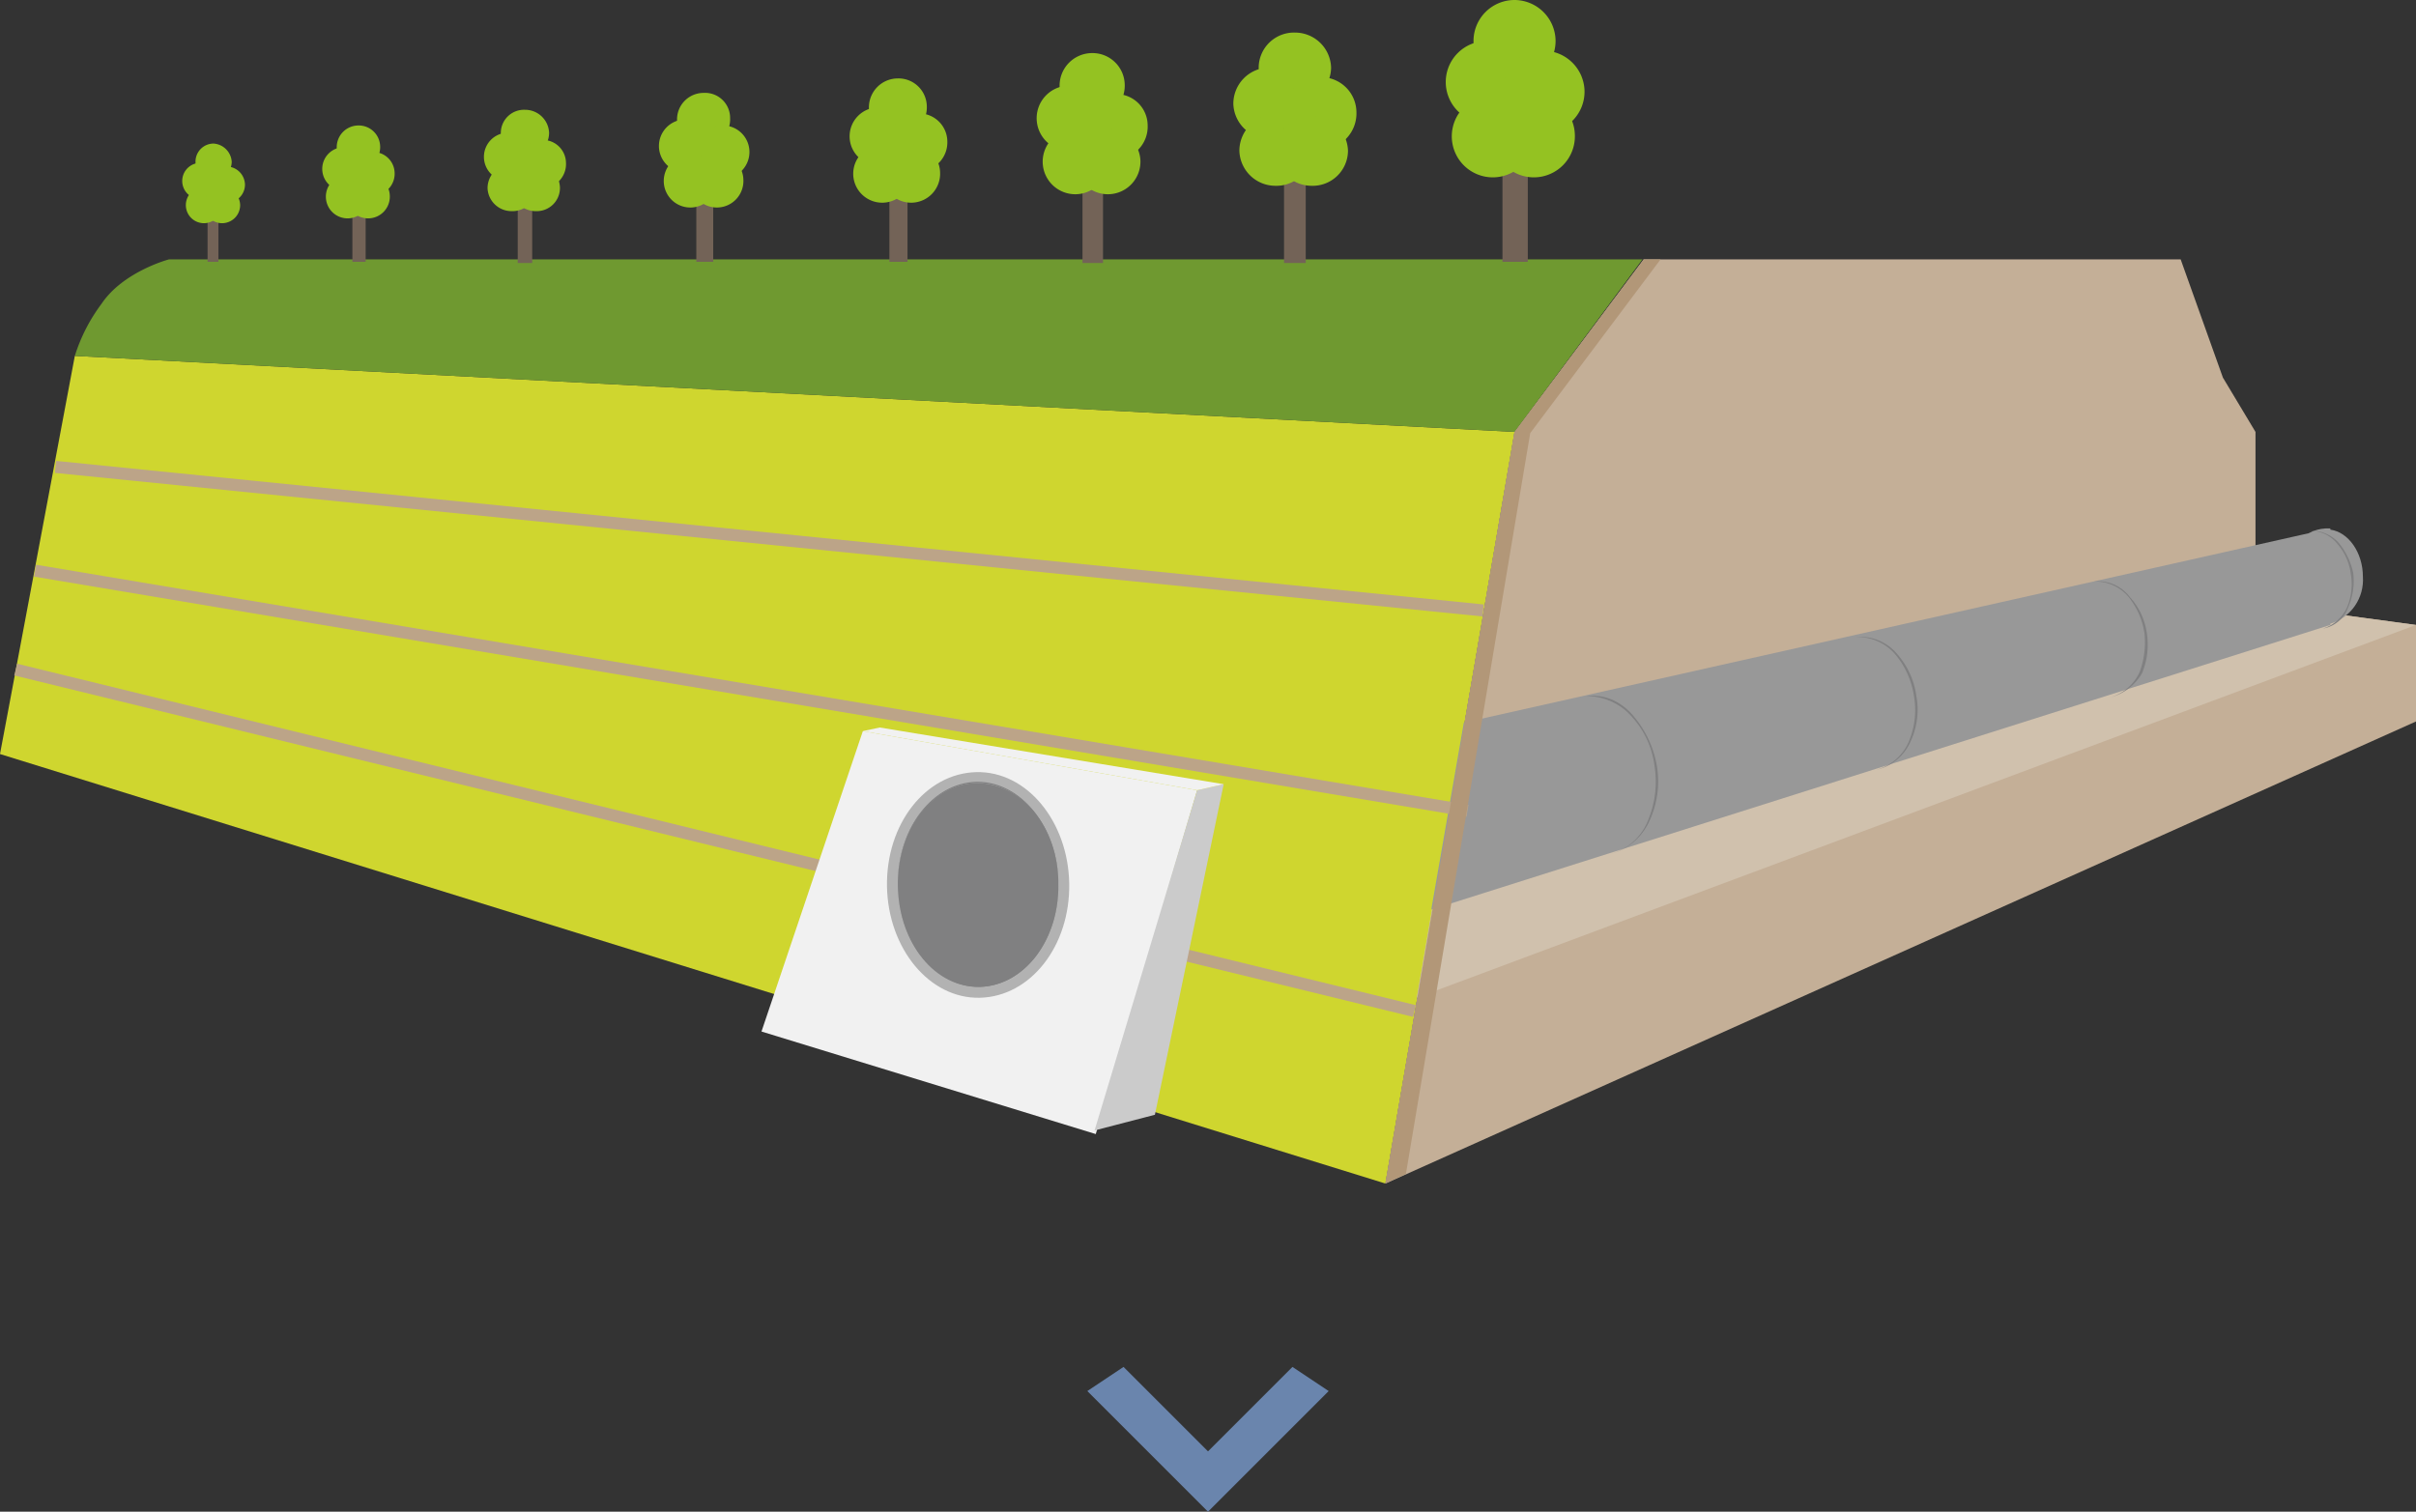<svg xmlns="http://www.w3.org/2000/svg" xmlns:xlink="http://www.w3.org/1999/xlink" width="200.2" height="125.3" viewBox="0 0 200.2 125.3">
  <rect x="0" y="0" width="200.2" height="125.3" fill="#333333" stroke="none"/>
  <defs>
    <clipPath id="clip-path">
      <rect id="長方形_2" data-name="長方形 2" width="200.2" height="98" transform="translate(0 36.3)"/>
    </clipPath>
    <clipPath id="clip-path-3">
      <path id="パス_13" data-name="パス 13" d="M193,80h-.3a3.255,3.255,0,0,0-1.4.4l-70,15.7-2.7,15.5L193.1,88v-.1a3.8,3.8,0,0,0,2.7-3.9c0-2-1.2-3.7-2.7-3.9V80Z"/>
    </clipPath>
    <linearGradient id="linear-gradient" x1="-3.542" y1="6.481" x2="-3.532" y2="6.481" gradientUnits="objectBoundingBox">
      <stop offset="0" stop-color="#fff"/>
      <stop offset="1" stop-color="#989898"/>
    </linearGradient>
    <clipPath id="clip-path-8">
      <rect id="長方形_8" data-name="長方形 8" width="200.2" height="98" transform="translate(-4.6 -38.6)"/>
    </clipPath>
    <clipPath id="clip-path-9">
      <rect id="長方形_9" data-name="長方形 9" width="200.2" height="98" transform="translate(-2.9 -47.2)"/>
    </clipPath>
    <clipPath id="clip-path-10">
      <rect id="長方形_10" data-name="長方形 10" width="200.2" height="98" transform="translate(-1.3 -55.4)"/>
    </clipPath>
    <clipPath id="clip-path-13">
      <path id="パス_21" data-name="パス 21" d="M80.9,101.1c-3.7.1-6.6,3.9-6.5,8.6s3.1,8.4,6.8,8.3,6.6-3.9,6.5-8.6c0-4.6-3-8.3-6.8-8.3h0"/>
    </clipPath>
    <linearGradient id="linear-gradient-2" x1="-12.39" y1="18.014" x2="-12.347" y2="18.014" gradientUnits="objectBoundingBox">
      <stop offset="0" stop-color="#fff"/>
      <stop offset="1" stop-color="#808081"/>
    </linearGradient>
    <radialGradient id="radial-gradient" cx="0.502" cy="0.501" r="0.474" gradientTransform="matrix(1.278, -0.016, -0.02, -1, 5.717, 49.383)" xlink:href="#linear-gradient-2"/>
  </defs>
  <g id="グループ_29" data-name="グループ 29" transform="translate(-846 530.8)">
    <g id="グループ_28" data-name="グループ 28" transform="translate(846 -567)">
      <path id="パス_8" data-name="パス 8" d="M0,98.7l114.8,35.6L125.5,72,6.2,65.7Z" fill="#cfd62f"/>
      <path id="パス_9" data-name="パス 9" d="M136.2,57.7,125.5,72l-10.7,62.3L200.2,96V88l-13.3-1.8V72l-2.7-4.5-3.5-9.8Z" fill="#c4af97"/>
      <g id="グループ_12" data-name="グループ 12">
        <g id="グループ_10" data-name="グループ 10" clip-path="url(#clip-path)">
          <path id="パス_10" data-name="パス 10" d="M6.2,65.7a14.317,14.317,0,0,1,2.2-4.3c1.8-2.7,5.6-3.7,5.6-3.7H136.1L125.5,72Z" fill="#6f9930"/>
        </g>
        <g id="グループ_11" data-name="グループ 11" clip-path="url(#clip-path)">
          <path id="パス_11" data-name="パス 11" d="M200.2,88l-82.8,30.9,2.1-12.2,67.4-20.5Z" fill="#d0c1ad"/>
        </g>
      </g>
      <g id="グループ_14" data-name="グループ 14">
        <g id="グループ_13" data-name="グループ 13" clip-path="url(#clip-path-3)">
          <path id="パス_12" data-name="パス 12" d="M191.4,62l11.8,47.8-80.1,19.9L111.3,81.8Z" fill="url(#linear-gradient)"/>
        </g>
      </g>
      <g id="グループ_24" data-name="グループ 24">
        <g id="グループ_15" data-name="グループ 15" clip-path="url(#clip-path)">
          <path id="パス_14" data-name="パス 14" d="M133.4,107a4.645,4.645,0,0,0,3.2-2.9,8.259,8.259,0,0,0,.5-4.4,7.344,7.344,0,0,0-1.8-4,4.977,4.977,0,0,0-3.9-1.8,4.219,4.219,0,0,1,2.2.3,4.887,4.887,0,0,1,1.8,1.4,8.623,8.623,0,0,1,1.9,4.1,7.758,7.758,0,0,1-.6,4.5,4.894,4.894,0,0,1-3.3,2.8" fill="#808081"/>
        </g>
        <g id="グループ_16" data-name="グループ 16" clip-path="url(#clip-path)">
          <path id="パス_15" data-name="パス 15" d="M155.5,100a4.063,4.063,0,0,0,2.7-2.4,6.763,6.763,0,0,0,.4-3.7,7,7,0,0,0-1.5-3.4,4.13,4.13,0,0,0-3.3-1.5,3.958,3.958,0,0,1,3.4,1.4,6.627,6.627,0,0,1,1.6,3.5,6.225,6.225,0,0,1-.5,3.8,4.053,4.053,0,0,1-2.8,2.3" fill="#808081"/>
        </g>
        <g id="グループ_17" data-name="グループ 17" clip-path="url(#clip-path)">
          <path id="パス_16" data-name="パス 16" d="M174.9,94a3.85,3.85,0,0,0,2.4-2.1,7.079,7.079,0,0,0,.4-3.2,6.271,6.271,0,0,0-1.3-3,3.6,3.6,0,0,0-2.9-1.3,3.268,3.268,0,0,1,3,1.3,5.574,5.574,0,0,1,1.4,3,6.175,6.175,0,0,1-.4,3.3,4.333,4.333,0,0,1-2.6,2" fill="#808081"/>
        </g>
        <g id="グループ_18" data-name="グループ 18" clip-path="url(#clip-path)">
          <path id="パス_17" data-name="パス 17" d="M192.5,88.3a3.238,3.238,0,0,0,2-1.8,4.937,4.937,0,0,0,.3-2.7,4.721,4.721,0,0,0-1.1-2.5,2.885,2.885,0,0,0-2.4-1.1,2.989,2.989,0,0,1,2.5,1,5.816,5.816,0,0,1,1.2,2.5,5.478,5.478,0,0,1-.4,2.8,2.742,2.742,0,0,1-2.1,1.8" fill="#808081"/>
        </g>
        <g id="グループ_19" data-name="グループ 19" transform="translate(4.6 74.9)" clip-path="url(#clip-path-8)">
          <line id="線_1" data-name="線 1" x2="118.3" y2="11.9" fill="none" stroke="#bca488" stroke-miterlimit="10" stroke-width="1"/>
        </g>
        <g id="グループ_20" data-name="グループ 20" transform="translate(2.9 83.5)" clip-path="url(#clip-path-9)">
          <line id="線_2" data-name="線 2" x2="118.7" y2="19.9" fill="none" stroke="#bca488" stroke-miterlimit="10" stroke-width="1"/>
        </g>
        <g id="グループ_21" data-name="グループ 21" transform="translate(1.3 91.7)" clip-path="url(#clip-path-10)">
          <line id="線_3" data-name="線 3" x2="115.9" y2="28.3" fill="none" stroke="#bca488" stroke-miterlimit="10" stroke-width="1"/>
        </g>
        <g id="グループ_22" data-name="グループ 22" clip-path="url(#clip-path)">
          <path id="パス_18" data-name="パス 18" d="M71.5,96.8l-8.4,24.9,27.7,8.5,8.4-28.5Z" fill="#f1f1f1"/>
        </g>
        <g id="グループ_23" data-name="グループ 23" clip-path="url(#clip-path)">
          <path id="パス_19" data-name="パス 19" d="M81.2,118.9c-4.2.1-7.6-4.1-7.7-9.2-.1-5.2,3.2-9.4,7.4-9.5s7.6,4.1,7.7,9.2c.1,5.2-3.2,9.4-7.4,9.5" fill="#b2b2b2"/>
        </g>
      </g>
      <g id="グループ_26" data-name="グループ 26">
        <g id="グループ_25" data-name="グループ 25" clip-path="url(#clip-path-13)">
          <path id="パス_20" data-name="パス 20" d="M75,98.1l16.6,3.8L87.1,121l-16.5-3.8Z" fill="url(#linear-gradient-2)"/>
        </g>
      </g>
      <path id="パス_22" data-name="パス 22" d="M74.4,109.6h0c.1,4.6,3.1,8.4,6.7,8.4h.1c3.6-.1,6.5-3.8,6.5-8.4v-.2c-.1-4.6-3.1-8.3-6.7-8.3h-.1c-3.6.1-6.5,3.8-6.5,8.4v.1h0v-.2c0-4.6,2.9-8.3,6.5-8.4H81c3.6,0,6.6,3.7,6.7,8.3v.2c0,4.6-2.9,8.3-6.5,8.4h-.1c-3.6.1-6.6-3.6-6.7-8.3Z" fill="url(#radial-gradient)"/>
      <path id="パス_23" data-name="パス 23" d="M90.7,129.9l5-1.3,5.7-27.4-2.2.5Z" fill="#cbcbcb"/>
      <path id="パス_24" data-name="パス 24" d="M71.5,96.8l27.7,4.9,2.2-.5L72.9,96.5Z" fill="#f1f1f1"/>
      <rect id="長方形_13" data-name="長方形 13" width="0.9" height="7.1" transform="translate(17.2 50.8)" fill="#736357"/>
      <rect id="長方形_14" data-name="長方形 14" width="1.1" height="8.2" transform="translate(29.2 49.7)" fill="#736357"/>
      <rect id="長方形_15" data-name="長方形 15" width="1.2" height="9.2" transform="translate(42.9 48.8)" fill="#736357"/>
      <rect id="長方形_16" data-name="長方形 16" width="1.4" height="10.2" transform="translate(57.7 47.7)" fill="#736357"/>
      <rect id="長方形_17" data-name="長方形 17" width="1.5" height="11.1" transform="translate(73.7 46.8)" fill="#736357"/>
      <rect id="長方形_18" data-name="長方形 18" width="1.7" height="12.6" transform="translate(89.7 45.4)" fill="#736357"/>
      <rect id="長方形_19" data-name="長方形 19" width="1.8" height="13.8" transform="translate(106.4 44.2)" fill="#736357"/>
      <rect id="長方形_20" data-name="長方形 20" width="2.1" height="15.7" transform="translate(124.5 42.2)" fill="#736357"/>
      <g id="グループ_27" data-name="グループ 27">
        <path id="パス_25" data-name="パス 25" d="M19.2,49.6a1.5,1.5,0,1,1-1.5-1.5,1.612,1.612,0,0,1,1.5,1.5" fill="#94c222"/>
        <path id="パス_26" data-name="パス 26" d="M18.1,51.2a1.5,1.5,0,1,1-1.5-1.5,1.538,1.538,0,0,1,1.5,1.5" fill="#94c222"/>
        <path id="パス_27" data-name="パス 27" d="M20.3,51.5A1.5,1.5,0,1,1,18.8,50a1.538,1.538,0,0,1,1.5,1.5" fill="#94c222"/>
        <path id="パス_28" data-name="パス 28" d="M18.4,53.2a1.5,1.5,0,1,1-1.5-1.5,1.538,1.538,0,0,1,1.5,1.5" fill="#94c222"/>
        <path id="パス_29" data-name="パス 29" d="M19.9,53.2a1.5,1.5,0,1,1-1.5-1.5,1.538,1.538,0,0,1,1.5,1.5" fill="#94c222"/>
        <path id="パス_30" data-name="パス 30" d="M31.5,48.3a1.8,1.8,0,1,1-1.8-1.7,1.774,1.774,0,0,1,1.8,1.7" fill="#94c222"/>
        <path id="パス_31" data-name="パス 31" d="M30.3,50.1a1.8,1.8,0,1,1-1.8-1.7,1.774,1.774,0,0,1,1.8,1.7" fill="#94c222"/>
        <path id="パス_32" data-name="パス 32" d="M32.7,50.5a1.8,1.8,0,1,1-1.8-1.7,1.774,1.774,0,0,1,1.8,1.7" fill="#94c222"/>
        <path id="パス_33" data-name="パス 33" d="M30.6,52.4a1.8,1.8,0,1,1-1.8-1.7,1.774,1.774,0,0,1,1.8,1.7" fill="#94c222"/>
        <path id="パス_34" data-name="パス 34" d="M32.3,52.4a1.8,1.8,0,1,1-1.8-1.7,1.774,1.774,0,0,1,1.8,1.7" fill="#94c222"/>
        <path id="パス_35" data-name="パス 35" d="M45.5,47.2a2,2,0,0,1-4,0,1.923,1.923,0,0,1,2-1.9,1.988,1.988,0,0,1,2,1.9" fill="#94c222"/>
        <path id="パス_36" data-name="パス 36" d="M44.1,49.2a2,2,0,0,1-4,0,2,2,0,0,1,4,0" fill="#94c222"/>
        <path id="パス_37" data-name="パス 37" d="M46.9,49.7a2,2,0,1,1-2-1.9,1.923,1.923,0,0,1,2,1.9" fill="#94c222"/>
        <path id="パス_38" data-name="パス 38" d="M44.4,51.8a1.923,1.923,0,0,1-2,1.9,1.988,1.988,0,0,1-2-1.9,2,2,0,0,1,4,0" fill="#94c222"/>
        <path id="パス_39" data-name="パス 39" d="M46.4,51.8a1.923,1.923,0,0,1-2,1.9,1.988,1.988,0,0,1-2-1.9,2,2,0,0,1,4,0" fill="#94c222"/>
        <path id="パス_40" data-name="パス 40" d="M60.5,46a2.2,2.2,0,1,1-2.2-2.1A2.076,2.076,0,0,1,60.5,46" fill="#94c222"/>
        <path id="パス_41" data-name="パス 41" d="M59,48.2a2.2,2.2,0,1,1-2.2-2.1A2.135,2.135,0,0,1,59,48.2" fill="#94c222"/>
        <path id="パス_42" data-name="パス 42" d="M62.1,48.7a2.2,2.2,0,1,1-2.2-2.1,2.2,2.2,0,0,1,2.2,2.1" fill="#94c222"/>
        <path id="パス_43" data-name="パス 43" d="M59.4,51.1A2.2,2.2,0,1,1,57.2,49a2.135,2.135,0,0,1,2.2,2.1" fill="#94c222"/>
        <path id="パス_44" data-name="パス 44" d="M61.6,51.1A2.2,2.2,0,1,1,59.4,49a2.135,2.135,0,0,1,2.2,2.1" fill="#94c222"/>
        <path id="パス_45" data-name="パス 45" d="M76.8,45a2.4,2.4,0,1,1-2.4-2.3A2.348,2.348,0,0,1,76.8,45" fill="#94c222"/>
        <path id="パス_46" data-name="パス 46" d="M75.2,47.4a2.4,2.4,0,1,1-2.4-2.3,2.348,2.348,0,0,1,2.4,2.3" fill="#94c222"/>
        <path id="パス_47" data-name="パス 47" d="M78.5,47.9a2.4,2.4,0,1,1-2.4-2.3,2.348,2.348,0,0,1,2.4,2.3" fill="#94c222"/>
        <path id="パス_48" data-name="パス 48" d="M75.5,50.5a2.4,2.4,0,1,1-2.4-2.3,2.348,2.348,0,0,1,2.4,2.3" fill="#94c222"/>
        <path id="パス_49" data-name="パス 49" d="M77.9,50.5a2.4,2.4,0,1,1-2.4-2.3,2.348,2.348,0,0,1,2.4,2.3" fill="#94c222"/>
        <path id="パス_50" data-name="パス 50" d="M93.2,43.2a2.7,2.7,0,1,1-2.7-2.6,2.669,2.669,0,0,1,2.7,2.6" fill="#94c222"/>
        <path id="パス_51" data-name="パス 51" d="M91.3,45.9a2.7,2.7,0,1,1-2.7-2.6,2.669,2.669,0,0,1,2.7,2.6" fill="#94c222"/>
        <path id="パス_52" data-name="パス 52" d="M95.1,46.6A2.7,2.7,0,1,1,92.4,44a2.606,2.606,0,0,1,2.7,2.6" fill="#94c222"/>
        <path id="パス_53" data-name="パス 53" d="M91.8,49.5a2.7,2.7,0,1,1-2.7-2.6,2.737,2.737,0,0,1,2.7,2.6" fill="#94c222"/>
        <path id="パス_54" data-name="パス 54" d="M94.5,49.5a2.7,2.7,0,1,1-2.7-2.6,2.737,2.737,0,0,1,2.7,2.6" fill="#94c222"/>
        <path id="パス_55" data-name="パス 55" d="M110.3,41.8a2.925,2.925,0,0,1-3,2.9,2.989,2.989,0,0,1-3-2.9,2.925,2.925,0,0,1,3-2.9,2.99,2.99,0,0,1,3,2.9" fill="#94c222"/>
        <path id="パス_56" data-name="パス 56" d="M108.2,44.8a2.925,2.925,0,0,1-3,2.9,2.989,2.989,0,0,1-3-2.9,3,3,0,0,1,6,0" fill="#94c222"/>
        <path id="パス_57" data-name="パス 57" d="M112.4,45.5a3,3,0,1,1-3-2.9,2.925,2.925,0,0,1,3,2.9" fill="#94c222"/>
        <path id="パス_58" data-name="パス 58" d="M108.7,48.7a2.925,2.925,0,0,1-3,2.9,2.989,2.989,0,0,1-3-2.9,3,3,0,0,1,6,0" fill="#94c222"/>
        <path id="パス_59" data-name="パス 59" d="M111.7,48.7a2.925,2.925,0,0,1-3,2.9,2.989,2.989,0,0,1-3-2.9,2.925,2.925,0,0,1,3-2.9,2.989,2.989,0,0,1,3,2.9" fill="#94c222"/>
        <path id="パス_60" data-name="パス 60" d="M128.9,39.5a3.4,3.4,0,1,1-3.4-3.3,3.418,3.418,0,0,1,3.4,3.3" fill="#94c222"/>
        <path id="パス_61" data-name="パス 61" d="M126.6,42.9a3.4,3.4,0,1,1-3.4-3.3,3.488,3.488,0,0,1,3.4,3.3" fill="#94c222"/>
        <path id="パス_62" data-name="パス 62" d="M131.3,43.7a3.4,3.4,0,1,1-3.4-3.3,3.417,3.417,0,0,1,3.4,3.3" fill="#94c222"/>
        <path id="パス_63" data-name="パス 63" d="M127.1,47.4a3.4,3.4,0,1,1-3.4-3.3,3.351,3.351,0,0,1,3.4,3.3" fill="#94c222"/>
        <path id="パス_64" data-name="パス 64" d="M130.5,47.4a3.4,3.4,0,1,1-3.4-3.3,3.351,3.351,0,0,1,3.4,3.3" fill="#94c222"/>
      </g>
      <path id="パス_65" data-name="パス 65" d="M114.8,134.3l1.7-.8,10.3-61.4,10.8-14.4h-1.4L125.5,72Z" fill="#b29778"/>
      <rect id="長方形_21" data-name="長方形 21" width="200.2" height="98" transform="translate(0 36.3)" fill="none"/>
    </g>
    <path id="パス_66" data-name="パス 66" d="M107.1,149.5l-7,7-7-7-3,2,10,10,10-10Z" transform="translate(846 -567)" fill="#6a85ad"/>
  </g>
</svg>
